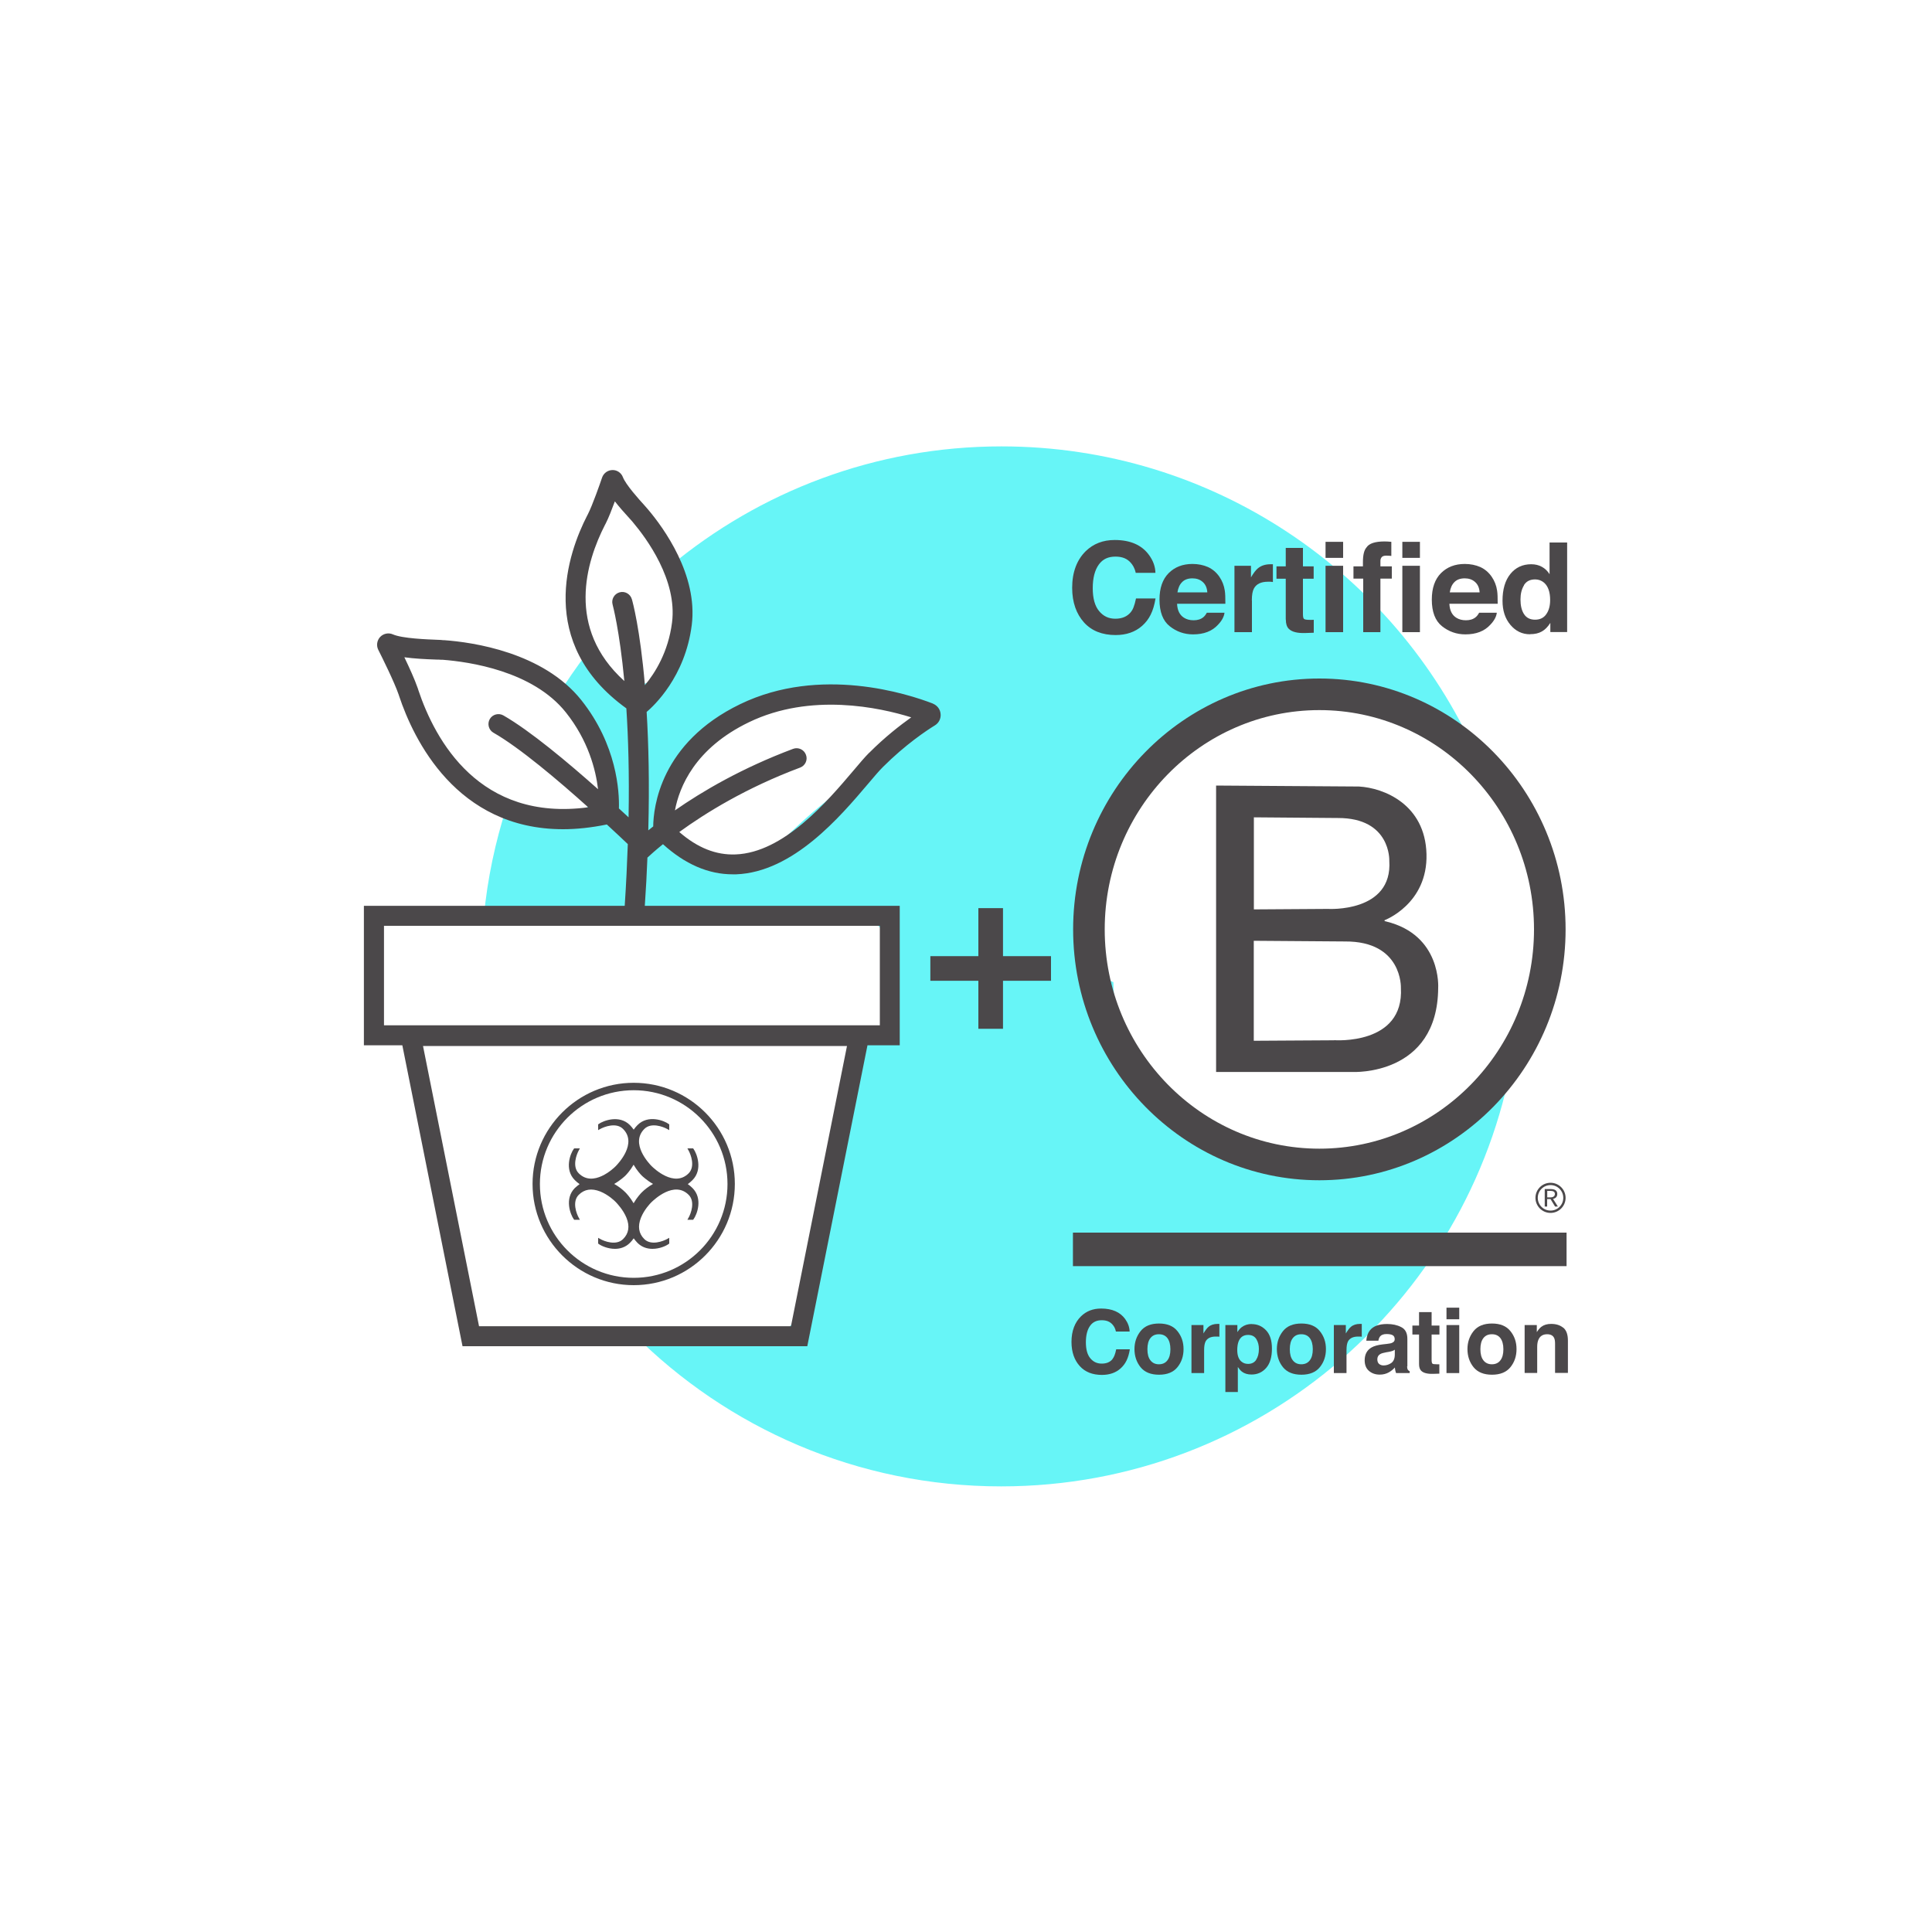 <?xml version="1.0" encoding="UTF-8"?>
<svg id="Layer_1" data-name="Layer 1" xmlns="http://www.w3.org/2000/svg" viewBox="0 0 200 200">
  <defs>
    <style>
      .cls-1 {
        fill: #67f5f7;
      }

      .cls-2 {
        fill: #4b484a;
      }
    </style>
  </defs>
  <path class="cls-1" d="m153.9,111.04s-.02.06-.04.1c.02-.01.02,0-.01.03-.84,1.82-2.29,3.39-3.87,4.65-2.39,2.36-4.86,3.32-8.22,3.73-2.74,1.43-5.62,1.76-8.66,1.05-.94-.1-1.88-.23-2.82-.42,2.5.49.04.09-1-.21-1.09-.31-3.21-1.28-3.96-2.35.27.39.58.71.87.96,1.58.9.92.83,0,0-.18-.1-.38-.22-.63-.35-1.45-.78-2.18-1.09-3.55-2.24-.96-.81-1.89-1.55-2.54-2.66-.22-.38-.58-1.17-.89-1.96-.34-.56-.6-1.06-.72-1.41-.12-.35-.55-1.34-.78-2.15-.11-.13-.2-.25-.26-.33-1.2-1.73-1.57-3.75-1.56-5.81-.44-.15-.83-.44-1.01-.91-.54-.26-.96-.77-.96-1.46,0-2.21-.34-4.74.12-6.9.49-2.32,1.2-4.4,2.53-6.37.32-.48.66-.94,1-1.38.68-1.63,1.87-3.07,3.05-4.32,1.57-1.66,3.26-3.35,5.36-4.36.85-.41,1.76-.74,2.67-1.05.39-.24.79-.48,1.2-.7.77-.42,1.67-.86,2.5-1.09.72-.1,1.45-.19,2.17-.29-1.14.15-1.4.12-.8-.09,1.04-.25,1.95-.33,2.96-.29.94-.38,1.98-.65,3.2-.77,2.6-.27,6.84-.16,8.56,2.28.66.58,1.67,1.58,2.25,2.19.21.02,1.19.66.35.21.68.36,1.33.85,1.95,1.36.13.08.27.16.4.25-8.42-18.73-27.23-31.77-49.09-31.77-13.07,0-25.04,4.68-34.36,12.44.25.3.41.69.45,1.09-.02-.25.05.11.06.16.03.15.15.72.09.43.08.35.13.71.15,1.07,0,.02,0,.16,0,.22.01.06.04.18.04.2.06.27.11.54.15.81.05.36.12.74.11,1.11,0,.24-.04.46-.13.69.03.14-.02.62-.03.68-.03.31-.08.62-.15.92-.05.19-.09.37-.15.55-.02.07-.1.29-.15.42-.01.04-.05.15-.05.17-.24.66-.56,1.28-1.13,1.72-.06.05-.1.08-.13.1.03-.02.04-.02-.04.06-.07.09-.09.1-.05.03,0-.02,0-.02.01-.04-.01,0,0,0,0,0,.03-.08-.05.02-.26.34-.05.05-.12.09-.18.14-.08.39-.29.71-.59.94-.24.19-.53.32-.85.37-.08.05-.17.1-.26.14-.46.63-1.39.85-2.16.48-.39-.19-.71-.46-.98-.78-.51-.39-1.08-.84-1.39-1.38-.11-.25-.16-.37-.17-.39,0-.02,0-.02-.02-.04-.06-.1-.12-.2-.19-.3-.12-.2-.23-.41-.34-.61-.06-.12-.12-.25-.17-.38-1.12,1.48-2.19,3.01-3.16,4.61,0,0,.02.02.02.03,0,0,0,0,0,0,0,0,0,.01.01.02.05.07.11.13.15.2.03.04.05.07.06.09.02.02.04.05.07.09.02.02.03.04.04.06.31.06.6.2.85.45.19.19.39.42.53.64.06.1.35.8.28.62-.06-.1-.04-.06.06.12.06.11.11.23.17.34.11.2.23.38.35.56.11.18.22.36.31.56.08.19.16.37.24.56-.07-.16-.07-.16,0,0,.23.53.37,1,.39,1.59,0,.1-.02.18-.03.27,0,0,.01.01.02.02.22.27.44.55.64.83.08.11.16.23.23.35.02.04.13.3.17.41,0-.02,0-.04-.02-.06.05.13.04.12.02.06.26.74.28,1.39-.1,2.02-.04.09-.1.18-.15.26-.25.43-.6.79-.98,1.13-.15.13-.31.25-.47.37-.02.02-.23.18-.13.09.1-.08-.56.42-.44.37-.03.02-.07.03-.11.04-.04.04-.08.08-.12.12-.53.53-1.27.58-1.86.32-.01,0-.03,0-.04,0-.28,0-.55-.01-.82-.02-.26.18-.56.29-.91.32-.02,0-.05,0-.07,0-.27.02-.59-.09-.86-.25-.21-.07-.42-.14-.66-.25,0,0-.46-.2-.22-.11-.17-.07-.35-.12-.52-.18-.47-.17-.89-.41-1.31-.66-1.16,3.62-1.97,7.39-2.34,11.3,4,.2,8.11-.09,12.11.22,1.96.15,3.87.38,5.8.6.6-.35,1.31-.6,2.15-.66,2.78-.2,5.37.02,7.94.39h0c.04-.17.11-.31.23-.43.09-.14.21-.25.35-.32.14-.09.3-.14.47-.15.17-.04.33-.03.5.02.21.08.41.17.6.28.05.03.11.06.16.09.01,0,.02,0,.03,0,0,0,.02,0,.02.01,1.33-.55,2.79-.96,4.24-.96,1.08,0,1.91.15,2.91.44.07.02.13.07.2.09,2.29.17,4.56,1.96,4.43,4.47-.05.94-.3,1.76-.68,2.47.08.05.16.11.23.18.22.22.42.62.39.94.05.5.05,1.01.07,1.52,0,.25.01.5.02.75,0,.12,0,.23,0,.35,0,.18.01.34-.05.52-.01.04-.04.07-.05.11,0,.06,0,.11-.02.17-.06.27-.24.52-.43.71-.38.4-1,.5-1.51.31-.16.43-.34.86-.57,1.31-.28.54-.65.97-1.07,1.31.01.06.03.11.03.17,0,.18-.03.35-.05.52,0,.1-.02.19-.03.29-.02.13-.05.24-.07.37-.05.23-.13.43-.23.65.04-.1.09-.21.13-.31-.03.07-.04.14-.06.21-.04.17-.11.34-.2.49-.1.19-.3.37-.51.49.26,4.98-1.67,10.94-3.43,15.56.05.07.09.15.13.31.02.06.02.12.04.19.04.24.07.48.09.72.01.13.03.26.04.39,0,.06-.01.11-.01.17,0,.1,0,.2,0,.3,0,.23.01.46.02.69.01.38-.16.72-.41.99-.09.1-.21.16-.33.21.03,1.55-.21,3.03-1.12,4.34-1.84,2.63-4.77,2.63-7.65,2.27-3.18-.39-6.23-.53-9.4-.57,9.74,9.77,23.22,15.82,38.1,15.82,26.93,0,49.21-19.79,53.16-45.62-1.06,1.17-1.88,2.1-2.93,2.84Zm-60.53-34.28c-1.11.61-2.32,1.36-3.3,2.16-.53.43-.93,1.01-1.46,1.45-.46.38-.91.74-1.36,1.13-1.02.89-2.1,1.71-3.12,2.59-.92.79-1.78,1.6-2.66,2.43-1,.94-2.1,1.35-3.32,1.91-1.08.5-2.22.37-3.39.37-1.05,0-2.03-.18-2.74-.9-.91-.44-1.58-1.09-2-1.88-.33-.26-.53-.6-.62-1.05-.04-.2-.04-.39-.05-.58,0-.11,0-.15,0-.17-.2-.89-.07-1.75.12-2.62.31-1.4,1.09-2.72,2.15-3.7,1.37-1.28,3.07-2.24,4.58-3.32.95-.68,1.89-1.11,3.01-1.42.5-.14.96-.38,1.45-.53.45-.13.9-.13,1.29-.4.56-.28,1.08-.26,1.5-.06,1.23-.29,2.49-.46,3.73-.45.81,0,1.67.18,2.49.27.68.07,1.33.26,1.99.37.1-.01.62.01.75.03.06.02.08.03.09.04.26,0,.52,0,.78.05.2.07.4.15.59.24.03.02.04.03.06.05.08.03.16.06.23.1.03.01.05.02.1.04.66.22,1.29.86,1.23,1.61-.11,1.45-1.07,1.64-2.13,2.22Z"/>
  <g>
    <path class="cls-2" d="m59.4,126.21l.04.06h.59s-.11-.2-.11-.2c-.24-.42-.72-1.67-.01-2.38.59-.59,1.33-.7,2.22-.35.83.33,1.5.97,1.62,1.1.12.13.76.79,1.1,1.62.36.88.24,1.63-.35,2.21-.7.7-1.96.23-2.38-.02l-.2-.11v.59s.05.04.05.04c.28.21.96.51,1.69.51.53,0,1.09-.16,1.55-.62.15-.15.28-.31.39-.47.12.16.24.32.39.47.46.46,1.02.62,1.55.62.74,0,1.41-.3,1.69-.51l.05-.04v-.59s-.2.11-.2.11c-.42.24-1.68.72-2.38.02-.59-.58-.7-1.33-.35-2.21.33-.83.97-1.5,1.1-1.62.24-.23,2.34-2.25,3.84-.75.7.7.23,1.96-.02,2.38l-.11.2h.59s.04-.05.04-.05c.36-.48,1-2.14-.11-3.24-.16-.16-.32-.29-.48-.4.16-.12.32-.25.48-.41,1.1-1.1.46-2.76.11-3.24l-.04-.05h-.59s.11.2.11.2c.24.42.72,1.67.02,2.38-1.5,1.5-3.6-.51-3.84-.75-.23-.23-2.25-2.34-.75-3.84.7-.71,1.96-.23,2.38.01l.2.11v-.59s-.05-.04-.05-.04c-.48-.36-2.14-1-3.24.11-.15.15-.28.31-.39.47-.12-.16-.24-.32-.39-.47-1.1-1.1-2.76-.46-3.24-.11l-.05.04v.59s.2-.11.2-.11c.42-.24,1.68-.72,2.38-.01,1.5,1.5-.52,3.6-.75,3.84-.23.24-2.34,2.25-3.84.75-.7-.7-.23-1.96.01-2.38l.11-.2h-.59s-.04.05-.04.05c-.36.48-1,2.14.11,3.24.16.16.32.29.49.41-.16.12-.33.25-.49.4-1.1,1.1-.46,2.76-.11,3.24Zm5.34-4.51c.1-.1.5-.52.85-1.13.35.61.75,1.03.85,1.13.05.05.5.48,1.16.86-.46.26-.86.57-1.16.87-.1.1-.5.52-.85,1.13-.35-.61-.75-1.03-.85-1.13-.3-.3-.7-.61-1.16-.87.66-.38,1.11-.81,1.16-.86Z"/>
    <path class="cls-2" d="m65.6,133.04c5.78,0,10.47-4.7,10.47-10.48s-4.7-10.47-10.47-10.47-10.47,4.7-10.47,10.47,4.7,10.48,10.47,10.48Zm0-20.18c5.35,0,9.71,4.35,9.71,9.71s-4.35,9.71-9.71,9.71-9.71-4.35-9.71-9.71,4.36-9.71,9.71-9.71Z"/>
    <path class="cls-2" d="m96.59,72.84c-2.58-1-11.66-3.96-19.96.05-8.3,4.01-8.99,10.74-9.01,12.66-.17.14-.35.28-.51.41.13-4.86.03-8.93-.17-12.26.72-.61,3.99-3.62,4.67-9,.65-5.19-2.93-10.07-4.5-11.93l-.06-.07c-.05-.06-.17-.2-.34-.39-.53-.58-1.93-2.13-2.23-2.92-.17-.45-.62-.75-1.09-.73-.48.01-.9.32-1.06.77-.22.65-.98,2.83-1.48,3.82l-.07.13c-1.95,3.79-5.34,13.17,4.06,19.95.2,3.07.31,6.82.23,11.28-.3-.28-.63-.59-1-.92.05-1.77-.21-6.58-3.89-11.21-3.95-4.96-11.25-6-14.21-6.21h-.11c-.1-.02-.32-.03-.62-.04-.98-.04-3.59-.13-4.57-.56-.45-.2-.98-.09-1.32.27-.33.36-.41.89-.19,1.33.38.75,1.65,3.31,2.1,4.61l.06.18c1.48,4.44,5.91,13.78,16.97,13.78,1.4,0,2.91-.16,4.53-.49,1,.92,1.76,1.64,2.17,2.03-.07,2-.17,4.13-.32,6.39h-27v14.44h3.98l6.23,31.15h35.69l6.23-31.15h3.34v-14.44h-26.39c.12-1.74.21-3.4.27-4.99.28-.26.82-.75,1.61-1.39,2.27,2.06,4.69,3.12,7.22,3.12.12,0,.24,0,.36,0,5.9-.23,10.76-5.96,13.67-9.39.61-.72,1.14-1.35,1.53-1.73,2.31-2.31,4.52-3.78,5.37-4.3.41-.25.64-.71.59-1.19-.04-.48-.35-.88-.8-1.06Zm-53.29-1.44l-.07-.2c-.29-.84-.85-2.08-1.37-3.16,1,.14,2.16.2,3.32.24.24,0,.41.01.49.02h.17c2.68.21,9.3,1.13,12.74,5.45,2.31,2.9,3.09,5.92,3.33,7.95-3.1-2.76-7.04-6.06-9.8-7.64-.49-.28-1.13-.11-1.41.38s-.11,1.13.38,1.41c2.7,1.54,6.73,4.95,9.81,7.72-11.22,1.5-15.83-6.87-17.6-12.18Zm38.59,65.89h-32.3l-5.8-29.01h43.89l-5.8,29.01Zm9.19-31.15h-51.33v-10.3h51.33v10.3Zm-28.45-51.81l.08-.15c.29-.57.63-1.44.94-2.28.45.58.99,1.19,1.54,1.79.13.14.22.24.26.29l.09.11c1.39,1.65,4.58,5.96,4.03,10.34-.39,3.08-1.77,5.25-2.81,6.5-.5-5.84-1.28-8.68-1.35-8.9-.16-.55-.73-.87-1.28-.71-.55.16-.87.73-.71,1.28.01.05.71,2.6,1.21,7.9-6.07-5.48-3.96-12.35-2-16.17Zm27.34,23.6c-.45.45-1,1.1-1.64,1.86-2.69,3.17-7.19,8.47-12.18,8.66-2.04.08-3.95-.69-5.83-2.32,2.7-1.96,6.9-4.57,12.51-6.67.53-.2.81-.8.6-1.33-.2-.54-.8-.81-1.33-.61-5.33,2-9.42,4.41-12.23,6.37.45-2.41,2.06-6.43,7.67-9.13,6.38-3.08,13.53-1.52,16.79-.5-1.15.82-2.74,2.05-4.36,3.68Z"/>
  </g>
  <polygon class="cls-2" points="108.8 98.98 103.83 98.98 103.83 94.01 101.28 94.01 101.28 98.98 96.31 98.98 96.31 101.53 101.28 101.53 101.28 106.5 103.83 106.5 103.83 101.53 108.8 101.53 108.8 98.98"/>
  <g>
    <path class="cls-2" d="m111.09,96.21c0,14.32,11.43,25.97,25.49,25.97s25.49-11.65,25.49-25.97-11.43-25.97-25.49-25.97-25.49,11.65-25.49,25.97Zm25.49-22.7c12.25,0,22.22,10.18,22.22,22.7s-9.97,22.7-22.22,22.7-22.22-10.18-22.22-22.7,9.97-22.7,22.22-22.7Z"/>
    <path class="cls-2" d="m148.88,102.27s.37-5.48-5.39-6.88l-.16-.04v-.09s4.48-1.68,4.34-6.85c-.14-5.17-4.45-6.85-6.99-6.99l-14.79-.1v29.65h14.16s8.77.43,8.83-8.7Zm-19.08-17.66l8.69.07c5.51-.02,5.33,4.42,5.33,4.42.36,5.4-6.35,4.99-6.35,4.99l-7.67.05v-9.53Zm8.32,23.08l-8.33.05v-10.35l9.44.07c5.97-.04,5.79,4.8,5.79,4.8.34,5.97-6.9,5.42-6.9,5.42Z"/>
    <rect class="cls-2" x="111.07" y="127.6" width="51.1" height="3.47"/>
    <path class="cls-2" d="m160.99,124.9h.28l-.5-.79c.27-.06.44-.23.44-.51,0-.38-.29-.51-.69-.51h-.61v1.81h.25v-.77h.35l.47.77Zm-.82-.95v-.67h.32c.31,0,.47.09.47.32s-.17.35-.47.35h-.32Z"/>
    <path class="cls-2" d="m162.07,124c0-.86-.7-1.56-1.56-1.56s-1.56.7-1.56,1.56.7,1.56,1.56,1.56,1.56-.7,1.56-1.56Zm-2.88,0c0-.73.59-1.32,1.32-1.32s1.32.59,1.32,1.32-.59,1.32-1.32,1.32-1.32-.59-1.32-1.32Z"/>
    <path class="cls-2" d="m115.48,65.74c1.12,0,2.04-.32,2.76-.96.72-.64,1.16-1.48,1.38-2.83h-2.02c-.17.81-.34,1.18-.54,1.42-.37.45-.9.68-1.6.68s-1.24-.26-1.68-.79c-.44-.52-.66-1.32-.66-2.37s.21-1.87.63-2.45c.42-.58.99-.82,1.72-.82s1.22.22,1.58.63c.2.23.4.51.52,1.05h2.04c-.02-.67-.24-1.26-.66-1.84-.75-1.04-1.94-1.56-3.56-1.56-1.21,0-2.21.39-3,1.16-.9.89-1.4,2.15-1.4,3.79,0,1.52.44,2.71,1.23,3.59.79.87,1.89,1.3,3.27,1.3Z"/>
    <path class="cls-2" d="m115.17,140.69c-.26.32-.63.47-1.12.47s-.87-.18-1.18-.55c-.31-.37-.46-.92-.46-1.66s.15-1.31.44-1.71.69-.57,1.2-.57.85.15,1.11.44c.14.16.28.36.36.73h1.42c-.02-.47-.17-.88-.46-1.29-.52-.72-1.35-1.09-2.49-1.09-.85,0-1.54.27-2.09.81-.63.62-.98,1.5-.98,2.65,0,1.06.31,1.9.86,2.5.55.61,1.32.91,2.29.91.78,0,1.43-.22,1.93-.67.5-.45.81-1.03.96-1.98h-1.41c-.12.57-.24.82-.38.99Z"/>
    <path class="cls-2" d="m123.51,65.67c1.11,0,1.97-.33,2.58-1,.4-.42.62-.83.67-1.24h-1.83c-.11.2-.23.36-.37.47-.26.21-.59.31-1,.31-.39,0-.72-.09-.99-.26-.45-.28-.69-.76-.72-1.45h5c0-.59-.01-1.05-.06-1.36-.08-.54-.27-1.01-.55-1.42-.31-.46-.71-.8-1.19-1.02-.48-.21-1.02-.32-1.61-.32-1.01,0-1.83.32-2.46.95-.63.63-.95,1.55-.95,2.74,0,1.27.35,2.19,1.05,2.75.7.56,1.51.85,2.42.85Zm-1.14-5.41c.25-.26.61-.39,1.07-.39.42,0,.78.12,1.06.37.29.25.45.61.48,1.08h-3.09c.07-.45.22-.8.48-1.06Z"/>
    <path class="cls-2" d="m129.59,62.15c0-.55.07-.96.21-1.22.25-.47.73-.71,1.46-.71.05,0,.13,0,.21,0,.09,0,.19.01.3.03v-1.84c-.08,0-.13,0-.15,0-.02,0-.05,0-.09,0-.54,0-.97.14-1.31.42-.21.17-.45.48-.72.94v-1.2h-1.71v6.87h1.81v-3.28Z"/>
    <path class="cls-2" d="m133.11,64.14c0,.43.1.75.3.95.31.32.89.47,1.74.44l.85-.03v-1.34c-.06,0-.12,0-.18.01-.06,0-.12,0-.17,0-.37,0-.58-.03-.66-.1s-.11-.24-.11-.53v-3.63h1.11v-1.28h-1.11v-1.91h-1.78v1.91h-.96v1.28h.96v4.23Z"/>
    <rect class="cls-2" x="137.22" y="56.09" width="1.82" height="1.66"/>
    <rect class="cls-2" x="137.22" y="58.57" width="1.82" height="6.87"/>
    <path class="cls-2" d="m141.12,65.44h1.78v-5.54h1.18v-1.27h-1.18v-.58c0-.13.04-.26.13-.37.09-.11.25-.16.49-.16.24,0,.41.02.51.03v-1.46c-.16-.01-.29-.02-.38-.03-.09,0-.2-.01-.31-.01-1,0-1.62.21-1.88.62-.25.28-.37.78-.37,1.52v.44h-.98v1.27h1.01v5.54Z"/>
    <rect class="cls-2" x="145.17" y="58.57" width="1.82" height="6.87"/>
    <rect class="cls-2" x="145.17" y="56.09" width="1.82" height="1.66"/>
    <path class="cls-2" d="m151.7,65.67c1.11,0,1.97-.33,2.58-1,.4-.42.62-.83.67-1.24h-1.83c-.11.2-.23.36-.37.47-.26.21-.59.31-1,.31-.39,0-.72-.09-.99-.26-.45-.28-.69-.76-.72-1.45h5c0-.59-.01-1.05-.06-1.36-.08-.54-.27-1.01-.55-1.42-.31-.46-.71-.8-1.19-1.02-.48-.21-1.02-.32-1.61-.32-1.01,0-1.83.32-2.46.95-.63.63-.95,1.55-.95,2.74,0,1.27.35,2.19,1.05,2.75.7.56,1.51.85,2.42.85Zm-1.14-5.41c.25-.26.61-.39,1.07-.39.42,0,.78.12,1.06.37.29.25.45.61.48,1.08h-3.09c.07-.45.22-.8.48-1.06Z"/>
    <path class="cls-2" d="m158.39,65.65c.49,0,.89-.09,1.22-.28.33-.18.62-.48.88-.89v.95h1.74v-9.27h-1.82v3.28c-.2-.32-.46-.58-.79-.76-.32-.18-.69-.27-1.11-.27-.9,0-1.62.34-2.16,1.01-.54.67-.81,1.59-.81,2.77,0,1.02.27,1.85.82,2.5s1.22.97,2.03.97Zm-.63-5.08c.25-.4.63-.59,1.16-.59.34,0,.65.11.91.33.42.36.64.96.64,1.8,0,.6-.13,1.09-.4,1.47-.26.38-.65.57-1.16.57s-.89-.19-1.14-.57c-.25-.38-.37-.89-.37-1.52,0-.59.12-1.08.37-1.48Z"/>
    <path class="cls-2" d="m119.98,137.01c-.85,0-1.49.26-1.91.79-.42.53-.63,1.15-.63,1.86s.21,1.35.63,1.87c.42.52,1.06.78,1.91.78s1.49-.26,1.91-.78c.42-.52.63-1.14.63-1.87s-.21-1.34-.63-1.86c-.42-.53-1.06-.79-1.91-.79Zm.87,3.81c-.2.27-.5.41-.88.41s-.67-.14-.88-.41c-.21-.27-.31-.65-.31-1.15s.1-.88.31-1.15c.21-.27.5-.4.88-.4s.67.13.88.4c.2.27.31.65.31,1.15s-.1.88-.31,1.15Z"/>
    <path class="cls-2" d="m126.05,137.05c-.39,0-.71.1-.95.31-.15.12-.32.35-.52.68v-.87h-1.24v4.97h1.31v-2.38c0-.4.05-.69.15-.89.18-.34.53-.51,1.05-.51.04,0,.09,0,.16,0,.06,0,.14,0,.22.02v-1.33c-.06,0-.09,0-.11,0s-.04,0-.06,0Z"/>
    <path class="cls-2" d="m129.58,137.06c-.4,0-.75.11-1.04.33-.16.12-.31.3-.45.51v-.73h-1.24v6.93h1.29v-2.59c.14.21.28.37.42.48.26.2.59.3.99.3.62,0,1.13-.23,1.53-.69.4-.46.59-1.13.59-2,0-.83-.2-1.46-.61-1.89-.41-.43-.9-.64-1.49-.64Zm.46,3.71c-.19.28-.47.42-.84.42-.25,0-.47-.07-.65-.21-.31-.23-.47-.64-.47-1.22,0-.37.05-.67.14-.9.18-.45.51-.67.98-.67.4,0,.68.15.86.44.18.3.26.63.26,1.02,0,.47-.1.84-.29,1.12Z"/>
    <path class="cls-2" d="m134.72,137.01c-.85,0-1.49.26-1.91.79-.42.53-.63,1.15-.63,1.86s.21,1.35.63,1.87c.42.52,1.06.78,1.91.78s1.49-.26,1.91-.78c.42-.52.63-1.14.63-1.87s-.21-1.34-.63-1.86c-.42-.53-1.06-.79-1.91-.79Zm.87,3.81c-.2.27-.5.41-.88.41s-.67-.14-.88-.41c-.21-.27-.31-.65-.31-1.15s.1-.88.31-1.15c.21-.27.5-.4.88-.4s.67.13.88.4c.2.27.31.65.31,1.15s-.1.88-.31,1.15Z"/>
    <path class="cls-2" d="m140.79,137.05c-.39,0-.71.1-.95.31-.15.12-.32.35-.52.68v-.87h-1.24v4.97h1.31v-2.38c0-.4.05-.69.15-.89.18-.34.53-.51,1.05-.51.04,0,.09,0,.16,0,.06,0,.14,0,.22.02v-1.33c-.06,0-.09,0-.11,0s-.04,0-.06,0Z"/>
    <path class="cls-2" d="m145.69,141.45c0-.23,0-.42,0-.57v-2.28c0-.6-.21-1.01-.64-1.22-.42-.22-.91-.32-1.46-.32-.84,0-1.43.22-1.78.66-.22.28-.34.64-.37,1.07h1.25c.03-.19.09-.34.19-.46.13-.15.35-.23.66-.23.28,0,.49.04.63.12s.21.22.21.42c0,.17-.09.29-.28.37-.1.05-.28.08-.52.11l-.45.05c-.51.06-.89.17-1.15.32-.47.27-.71.72-.71,1.33,0,.47.15.84.44,1.09.3.26.67.39,1.12.39.35,0,.67-.08.95-.24.24-.14.44-.3.62-.5,0,.11.02.21.04.3.02.09.04.18.08.28h1.41v-.19c-.09-.04-.15-.09-.19-.15-.04-.06-.07-.18-.08-.35Zm-1.3-1.25c0,.44-.13.73-.37.9-.24.16-.5.25-.79.25-.18,0-.33-.05-.46-.15-.12-.1-.19-.26-.19-.48,0-.25.1-.43.31-.55.12-.07.32-.13.6-.18l.3-.05c.15-.03.26-.06.35-.09.09-.03.17-.07.25-.13v.48Z"/>
    <path class="cls-2" d="m148.19,135.83h-1.29v1.39h-.69v.93h.69v3.06c0,.31.07.54.22.69.23.23.64.34,1.26.32l.62-.02v-.97s-.09,0-.13,0c-.04,0-.09,0-.12,0-.26,0-.42-.02-.47-.07-.05-.05-.08-.18-.08-.38v-2.63h.81v-.93h-.81v-1.39Z"/>
    <rect class="cls-2" x="149.74" y="135.37" width="1.32" height="1.2"/>
    <rect class="cls-2" x="149.74" y="137.17" width="1.32" height="4.97"/>
    <path class="cls-2" d="m154.45,137.01c-.85,0-1.49.26-1.91.79-.42.53-.63,1.15-.63,1.86s.21,1.35.63,1.87c.42.52,1.06.78,1.91.78s1.49-.26,1.91-.78c.42-.52.63-1.14.63-1.87s-.21-1.34-.63-1.86c-.42-.53-1.06-.79-1.91-.79Zm.87,3.81c-.2.27-.5.41-.88.41s-.67-.14-.88-.41c-.21-.27-.31-.65-.31-1.15s.1-.88.31-1.15c.21-.27.5-.4.88-.4s.67.13.88.4c.2.27.31.65.31,1.15s-.1.88-.31,1.15Z"/>
    <path class="cls-2" d="m161.83,137.45c-.33-.27-.74-.4-1.26-.4-.41,0-.75.1-1.01.3-.15.11-.31.3-.47.55v-.73h-1.26v4.96h1.3v-2.69c0-.31.04-.56.13-.76.16-.37.46-.56.9-.56.36,0,.6.13.72.38.07.14.1.34.1.6v3.02h1.33v-3.35c0-.62-.16-1.07-.49-1.34Z"/>
  </g>
</svg>
